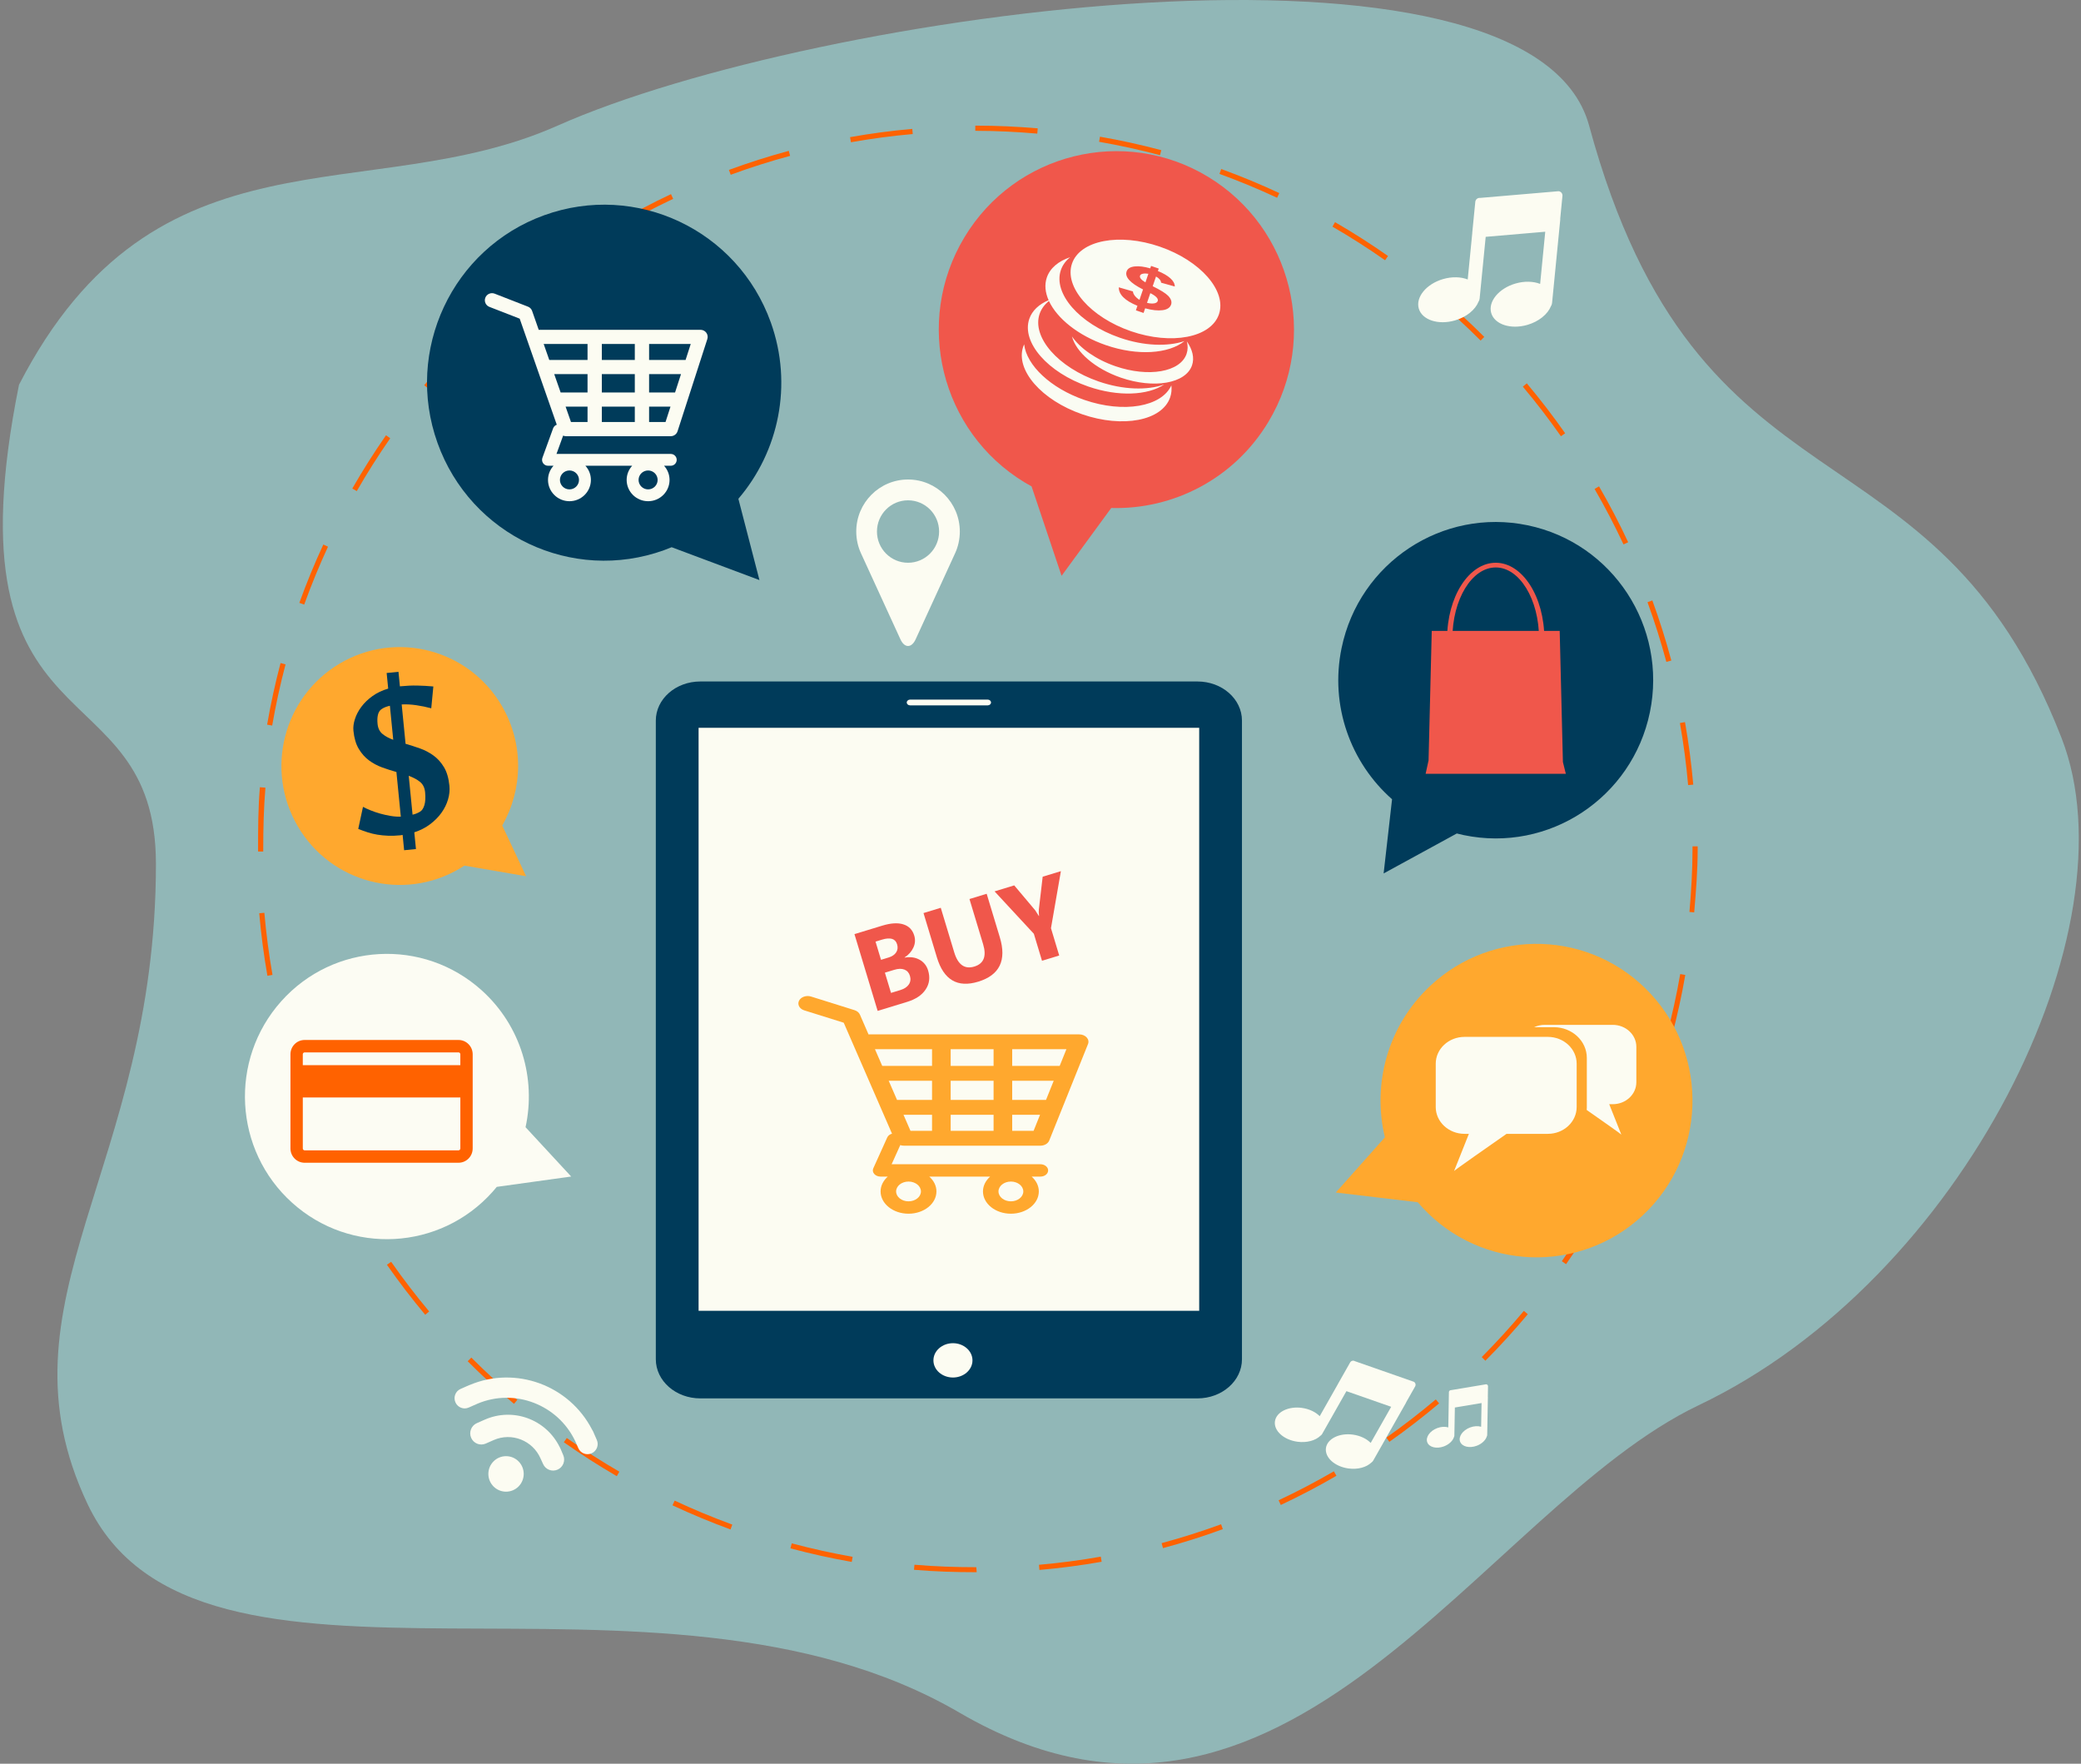 <svg width="413" height="350" viewBox="0 0 413 350" fill="none" xmlns="http://www.w3.org/2000/svg">
<rect x="0" y="0" width="413" height="350" fill="#808080" stroke="none"/>
<path d="M30.947 171.466C30.947 131.42 -11.174 150.533 3.772 76.356C30.947 23.567 73.155 41.607 110.661 24.932C161.841 2.179 303.893 -17.39 315.381 24.932C337.121 105.025 383.702 81.091 409.135 146.437C423.836 184.208 389.66 253.835 337.121 278.864C294.094 299.362 255.143 377.615 190.375 339.844C129.972 304.618 39.1 344.395 17.36 298.432C-1.682 258.175 30.948 231.993 30.947 171.466Z" fill="#91B7B7"/>
<path d="M193.84 311.998H193.755C189.636 311.998 185.476 311.869 181.394 311.517L181.482 310.515C185.535 310.864 189.665 311.005 193.755 311.005L193.84 311.998ZM206.287 311.551L206.199 310.526C210.296 310.168 214.422 309.625 218.463 308.911L218.641 309.925C214.57 310.644 210.414 311.19 206.287 311.551ZM169.04 309.955C164.96 309.24 160.866 308.334 156.871 307.265L157.135 306.271C161.1 307.333 165.165 308.231 169.216 308.941L169.04 309.955ZM230.804 307.22L230.54 306.226C234.505 305.159 238.473 303.902 242.337 302.487L242.687 303.453C238.797 304.879 234.798 306.147 230.804 307.22ZM144.984 303.513C141.096 302.094 137.22 300.483 133.465 298.724L133.898 297.792C137.626 299.537 141.472 301.137 145.334 302.547L144.984 303.513ZM254.19 298.656L253.756 297.724C257.471 295.98 261.16 294.045 264.72 291.975L265.234 292.865C261.647 294.95 257.932 296.899 254.19 298.656ZM122.41 292.941C118.827 290.861 115.291 288.597 111.898 286.211L112.486 285.368C115.853 287.737 119.364 289.986 122.921 292.05L122.41 292.941ZM275.732 286.125L275.144 285.284C278.505 282.913 281.806 280.363 284.951 277.708L285.61 278.496C282.442 281.171 279.119 283.738 275.732 286.125ZM102.011 278.588C98.84 275.916 95.747 273.071 92.818 270.134L93.542 269.405C96.45 272.322 99.52 275.147 102.669 277.799L102.011 278.588ZM294.792 270.032L294.069 269.305C296.971 266.388 299.783 263.304 302.428 260.14L303.212 260.802C300.549 263.988 297.716 267.093 294.792 270.032ZM84.391 260.913C81.726 257.731 79.169 254.394 76.791 250.992L77.629 250.4C79.99 253.777 82.529 257.09 85.175 260.25L84.391 260.913ZM310.804 250.871L309.967 250.28C312.329 246.894 314.569 243.368 316.623 239.799L317.509 240.314C315.44 243.909 313.184 247.461 310.804 250.871ZM70.078 240.447C68 236.846 66.058 233.113 64.306 229.354L65.234 228.918C66.973 232.649 68.9 236.355 70.963 239.93L70.078 240.447ZM323.272 229.209L322.344 228.774C324.083 225.029 325.678 221.164 327.082 217.286L328.044 217.638C326.63 221.544 325.024 225.437 323.272 229.209ZM59.525 217.8C58.105 213.897 56.843 209.88 55.77 205.864L56.758 205.597C57.824 209.584 59.078 213.572 60.487 217.447L59.525 217.8ZM331.786 205.697L330.796 205.432C331.856 201.447 332.752 197.364 333.461 193.296L334.469 193.473C333.756 197.57 332.853 201.684 331.786 205.697ZM53.071 193.643C52.355 189.558 51.809 185.383 51.446 181.232L52.466 181.142C52.825 185.262 53.368 189.409 54.079 193.464L53.071 193.643ZM336.234 181.06L335.292 180.972C335.644 176.871 335.9 172.694 335.9 168.556V167.951H336.924V168.555C336.924 172.724 336.59 176.931 336.234 181.06ZM52.242 168.98H51.218V168.555C51.218 164.443 51.232 160.294 51.577 156.22L52.678 156.308C52.336 160.352 52.242 164.473 52.242 168.555V168.98ZM335.03 155.8C334.667 151.68 334.118 147.535 333.402 143.48L334.409 143.3C335.131 147.384 335.682 151.558 336.05 155.709L335.03 155.8ZM54.02 143.982L53.012 143.806C53.721 139.704 54.619 135.589 55.681 131.579L56.671 131.843C55.616 135.824 54.725 139.909 54.02 143.982ZM330.709 131.35C329.639 127.367 328.381 123.381 326.966 119.505L327.927 119.151C329.353 123.055 330.621 127.07 331.697 131.083L330.709 131.35ZM60.371 119.983L59.409 119.632C60.821 115.717 62.422 111.823 64.168 108.056L65.096 108.49C63.363 112.23 61.774 116.097 60.371 119.983ZM322.205 108.038C320.461 104.306 318.529 100.603 316.462 97.033L317.348 96.516C319.429 100.113 321.376 103.842 323.131 107.601L322.205 108.038ZM70.805 97.458L69.917 96.944C71.982 93.348 74.233 89.793 76.609 86.379L77.448 86.968C75.089 90.359 72.854 93.888 70.805 97.458ZM309.784 86.572C307.419 83.198 304.876 79.887 302.228 76.732L303.01 76.068C305.678 79.246 308.239 82.581 310.623 85.98L309.784 86.572ZM84.973 77.101L84.189 76.439C86.843 73.256 89.671 70.147 92.596 67.199L93.322 67.925C90.418 70.853 87.609 73.939 84.973 77.101ZM293.849 67.586C290.935 64.67 287.861 61.849 284.712 59.202L285.37 58.413C288.542 61.079 291.637 63.92 294.571 66.856L293.849 67.586ZM102.431 59.512L101.77 58.725C104.934 56.047 108.254 53.476 111.639 51.083L112.229 51.924C108.868 54.301 105.571 56.854 102.431 59.512ZM274.886 51.646C271.513 49.278 268 47.035 264.443 44.976L264.955 44.085C268.536 46.159 272.075 48.418 275.473 50.803L274.886 51.646ZM122.644 45.222L122.13 44.332C125.712 42.244 129.426 40.29 133.166 38.527L133.601 39.458C129.886 41.209 126.201 43.148 122.644 45.222ZM253.46 39.248C249.731 37.508 245.881 35.912 242.019 34.508L242.367 33.541C246.258 34.956 250.135 36.563 253.892 38.316L253.46 39.248ZM145.017 34.682L144.664 33.716C148.549 32.288 152.544 31.016 156.543 29.935L156.809 30.929C152.839 32.001 148.872 33.264 145.017 34.682ZM230.214 30.796C226.243 29.738 222.178 28.845 218.13 28.14L218.304 27.127C222.382 27.836 226.477 28.736 230.476 29.802L230.214 30.796ZM168.882 28.229L168.704 27.216C172.769 26.494 176.924 25.943 181.055 25.576L181.145 26.601C177.043 26.963 172.919 27.512 168.882 28.229ZM205.862 26.515C201.864 26.175 197.79 25.961 193.756 25.961H193.559V24.932H193.755C197.819 24.932 201.921 25.126 205.947 25.468L205.862 26.515Z" fill="#FF6200"/>
<path d="M327.567 197.185C315.899 184.627 296.311 183.949 283.811 195.673C275.36 203.597 272.324 215.161 274.844 225.703L265.107 236.652L281.372 238.58C281.676 238.936 281.986 239.29 282.307 239.637C293.976 252.195 313.564 252.871 326.063 241.149C338.563 229.425 339.234 209.743 327.567 197.185Z" fill="#FFA82E"/>
<path d="M251.727 83.721C261.793 66.98 256.445 45.212 239.784 35.101C223.123 24.99 201.457 30.363 191.392 47.103C181.329 63.845 186.677 85.614 203.338 95.725C203.797 96.004 204.262 96.266 204.727 96.521L210.683 114.271L220.541 100.807C232.818 101.153 244.924 95.038 251.727 83.721Z" fill="#F0574B"/>
<path d="M303.187 104.243C286.29 100.723 269.755 111.633 266.252 128.61C263.883 140.089 268.085 151.396 276.271 158.608L274.598 173.33L289.12 165.4C289.576 165.518 290.037 165.629 290.502 165.725C307.397 169.244 323.935 158.336 327.439 141.356C330.941 124.379 320.083 107.762 303.187 104.243Z" fill="#003B5A"/>
<path d="M95.602 196.529C84.019 186.088 66.206 187.06 55.814 198.698C45.424 210.335 46.389 228.235 57.971 238.675C69.556 249.116 87.37 248.144 97.76 236.507C98.046 236.186 98.322 235.859 98.592 235.529L113.357 233.478L104.302 223.688C106.404 214.053 103.432 203.587 95.602 196.529Z" fill="#FCFCF3"/>
<path d="M99.574 140.031C92.988 128.802 78.59 125.065 67.417 131.682C56.239 138.301 52.519 152.765 59.106 163.994C65.693 175.224 80.09 178.961 91.265 172.343C91.574 172.161 91.874 171.97 92.17 171.777L104.415 173.885L99.676 163.815C103.763 156.691 104.026 147.624 99.574 140.031Z" fill="#FFA82E"/>
<path d="M108.001 42.713C126.266 36.107 146.4 45.63 152.976 63.983C157.42 76.39 154.523 89.649 146.539 98.982L150.722 115.115L133.297 108.591C132.806 108.794 132.31 108.991 131.809 109.172C113.542 115.778 93.406 106.255 86.832 87.903C80.258 69.55 89.734 49.319 108.001 42.713Z" fill="#003B5A"/>
<path d="M60.458 208.841H90.992C91.194 208.841 91.36 209.009 91.36 209.21V211.383H60.092V209.21C60.093 209.009 60.258 208.841 60.458 208.841ZM90.993 206.38H60.459C58.905 206.382 57.645 207.648 57.645 209.21V227.91C57.645 229.477 58.905 230.741 60.459 230.743H90.993C92.549 230.741 93.807 229.477 93.809 227.91V209.21C93.807 207.648 92.548 206.382 90.993 206.38ZM90.993 228.282H60.459C60.259 228.282 60.094 228.118 60.094 227.91V217.784H91.362V227.91C91.361 228.118 91.195 228.282 90.993 228.282Z" fill="#FF6200"/>
<path d="M307.181 205.765H290.664C287.505 205.765 284.939 208.146 284.939 211.088V219.684C284.939 222.625 287.505 225.008 290.664 225.008H291.519C290.625 227.255 288.531 232.514 288.578 232.384C288.627 232.248 296.187 226.964 298.991 225.008H307.181C310.342 225.008 312.909 222.626 312.909 219.684V211.088C312.909 208.147 310.342 205.765 307.181 205.765Z" fill="#FCFCF2"/>
<path d="M320.069 203.38H306.557C305.806 203.38 305.099 203.549 304.468 203.842H308.373C311.992 203.842 314.925 206.57 314.925 209.935V219.773C314.925 219.941 314.912 220.108 314.898 220.269C317.664 222.198 321.743 225.066 321.776 225.159C321.815 225.265 320.102 220.962 319.37 219.124H320.069C322.656 219.124 324.752 217.175 324.752 214.768V207.735C324.752 205.33 322.656 203.38 320.069 203.38Z" fill="#FCFCF2"/>
<path d="M310.76 153.564H282.93L283.515 150.903L284.148 125.199H309.541L310.179 151.213L310.76 153.564Z" fill="#F0574B"/>
<path d="M305.968 127.206C305.677 127.206 305.444 126.998 305.444 126.741C305.444 118.95 301.584 112.609 296.846 112.609C292.104 112.609 288.246 118.95 288.246 126.741C288.246 126.998 288.013 127.206 287.723 127.206C287.434 127.206 287.198 126.998 287.198 126.741C287.198 118.433 291.527 111.675 296.846 111.675C302.163 111.675 306.493 118.432 306.493 126.741C306.492 126.998 306.256 127.206 305.968 127.206Z" fill="#F0574B"/>
<path d="M215.211 79.363C208.486 77.043 203.721 72.471 203.255 68.328C203.187 68.48 203.121 68.634 203.066 68.794C201.483 73.427 206.728 79.437 214.782 82.215C222.836 84.993 230.648 83.489 232.232 78.854C232.493 78.089 232.567 77.288 232.473 76.471C230.537 80.734 222.986 82.045 215.211 79.363ZM204.273 63.286C202.688 67.92 207.934 73.929 215.987 76.707C221.948 78.764 227.776 78.472 231.045 76.304C227.676 77.493 222.903 77.379 218.042 75.702C209.989 72.924 204.743 66.915 206.326 62.282C206.67 61.279 207.311 60.426 208.176 59.727C209.771 63.178 213.964 66.591 219.472 68.491C225.782 70.667 231.944 70.215 235.078 67.687C231.72 68.81 227.029 68.669 222.256 67.022C214.201 64.244 208.957 58.234 210.541 53.601C210.884 52.598 211.517 51.741 212.386 51.043C210.079 51.815 208.401 53.182 207.756 55.069C207.272 56.485 207.43 58.029 208.108 59.571C206.213 60.375 204.84 61.626 204.273 63.286ZM235.544 67.745C235.767 68.598 235.758 69.437 235.49 70.22C234.254 73.838 227.928 74.935 221.364 72.672C217.472 71.329 214.369 69.107 212.744 66.764C213.539 69.856 217.302 73.168 222.448 74.942C229.014 77.207 235.339 76.109 236.575 72.49C237.078 71.016 236.661 69.353 235.544 67.745ZM229.765 59.733C229.678 59.985 229.436 60.143 229.036 60.205C228.633 60.267 228.167 60.229 227.64 60.095L228.297 58.174C229.434 58.748 229.925 59.268 229.765 59.733ZM226.819 54.319C227.13 54.253 227.494 54.258 227.908 54.33L227.326 56.036C226.48 55.537 226.122 55.093 226.256 54.7C226.322 54.51 226.509 54.384 226.819 54.319ZM230.198 48.953C222.144 46.175 214.333 47.679 212.749 52.313C211.165 56.948 216.41 62.954 224.463 65.733C232.517 68.511 240.33 67.008 241.913 62.373C243.498 57.74 238.253 51.731 230.198 48.953ZM230.711 61.557C229.786 61.682 228.638 61.559 227.269 61.184L226.953 62.105L225.432 61.58L225.738 60.684C223.253 59.668 222.018 58.448 222.037 57.018L224.842 57.831C224.864 58.129 224.999 58.428 225.243 58.727C225.486 59.025 225.785 59.285 226.142 59.502L226.846 57.439C224.297 56.164 223.21 54.971 223.589 53.865C223.781 53.3 224.314 52.971 225.188 52.874C226.061 52.78 227.09 52.907 228.277 53.257L228.443 52.77L229.965 53.295L229.798 53.782C230.867 54.221 231.693 54.702 232.272 55.221C232.852 55.743 233.148 56.289 233.153 56.856L230.432 56.098C230.403 55.651 230.066 55.242 229.427 54.871L228.768 56.798C230.337 57.569 231.361 58.208 231.843 58.71C232.417 59.311 232.609 59.891 232.419 60.445C232.206 61.062 231.639 61.434 230.711 61.557Z" fill="#FAFCF3"/>
<path d="M89.193 155.936C89.281 156.823 89.188 157.731 88.915 158.655C88.644 159.579 88.211 160.457 87.617 161.288C87.024 162.118 86.272 162.877 85.365 163.562C84.457 164.247 83.409 164.784 82.223 165.172L82.551 168.489L80.204 168.723L79.905 165.686C79.803 165.697 79.721 165.71 79.661 165.727C79.6 165.743 79.53 165.755 79.447 165.763C78.584 165.85 77.776 165.877 77.027 165.847C76.276 165.818 75.568 165.747 74.904 165.638C74.238 165.527 73.596 165.372 72.974 165.173C72.352 164.973 71.727 164.748 71.1 164.497L72.039 160.117C72.433 160.329 72.927 160.556 73.523 160.799C74.118 161.042 74.757 161.26 75.441 161.453C76.123 161.646 76.821 161.801 77.527 161.918C78.233 162.037 78.909 162.085 79.547 162.061L78.673 153.199C77.737 152.937 76.792 152.636 75.844 152.291C74.896 151.948 74.027 151.481 73.23 150.893C72.433 150.304 71.757 149.542 71.199 148.607C70.639 147.672 70.287 146.47 70.141 145.004C70.072 144.281 70.172 143.504 70.446 142.675C70.714 141.842 71.137 141.041 71.716 140.262C72.293 139.487 73.027 138.776 73.92 138.135C74.813 137.493 75.853 136.999 77.041 136.65L76.735 133.551L79.082 133.318L79.366 136.201L79.397 136.198C80.631 136.074 81.767 136.025 82.807 136.045C83.847 136.067 84.913 136.129 86.003 136.226L85.589 140.555C84.629 140.298 83.636 140.094 82.617 139.945C81.593 139.796 80.63 139.745 79.72 139.795L80.49 147.603C81.408 147.868 82.351 148.17 83.32 148.513C84.289 148.853 85.186 149.322 86.012 149.917C86.841 150.515 87.539 151.289 88.112 152.245C88.685 153.196 89.043 154.429 89.193 155.936ZM74.931 143.649C75.017 144.516 75.343 145.183 75.907 145.647C76.473 146.113 77.184 146.502 78.044 146.811L77.378 140.056C76.669 140.21 76.1 140.445 75.675 140.758C75.345 141 75.121 141.367 75.004 141.857C74.886 142.351 74.862 142.946 74.931 143.649ZM84.365 157.199C84.278 156.312 83.939 155.631 83.354 155.158C82.768 154.682 82.021 154.283 81.117 153.956L81.878 161.672C82.182 161.601 82.449 161.516 82.679 161.421C82.907 161.324 83.129 161.214 83.346 161.086C83.74 160.86 84.034 160.419 84.228 159.765C84.424 159.106 84.47 158.253 84.365 157.199Z" fill="#003B5A"/>
<path d="M130.155 269.74C130.155 274.027 134.11 277.505 138.984 277.505H237.656C242.528 277.505 246.483 274.027 246.483 269.74V142.999C246.483 138.711 242.528 135.236 237.656 135.236H138.984C134.11 135.236 130.155 138.711 130.155 142.999V269.74Z" fill="#003B5A"/>
<path d="M237.995 144.429H138.645V260.122H237.995V144.429Z" fill="#FCFCF2"/>
<path d="M189.13 273.362C186.981 273.362 185.25 271.84 185.25 269.961C185.25 268.078 186.981 266.552 189.13 266.552C191.258 266.552 193 268.078 193 269.961C193 271.84 191.258 273.362 189.13 273.362Z" fill="#FCFCF2"/>
<path d="M196.028 139.975C196.386 139.975 196.68 139.723 196.68 139.404C196.68 139.091 196.386 138.833 196.028 138.833H180.612C180.254 138.833 179.956 139.09 179.956 139.404C179.956 139.723 180.254 139.975 180.612 139.975H196.028Z" fill="#FCFCF2"/>
<path d="M174.179 200.606L169.578 185.373L175.098 183.69C176.788 183.175 178.186 183.088 179.28 183.436C180.377 183.781 181.1 184.518 181.44 185.653C181.689 186.473 181.632 187.279 181.261 188.063C180.895 188.846 180.319 189.492 179.532 189.994L179.543 190.035C180.664 189.843 181.645 189.98 182.493 190.449C183.337 190.918 183.907 191.631 184.196 192.586C184.617 193.98 184.455 195.24 183.705 196.359C182.962 197.482 181.73 198.303 180.005 198.828L174.179 200.606ZM173.76 186.861L174.848 190.472L176.35 190.013C177.056 189.799 177.556 189.456 177.857 188.989C178.162 188.521 178.22 187.989 178.038 187.388C177.701 186.267 176.701 185.964 175.036 186.469L173.76 186.861ZM175.619 193.021L176.833 197.038L178.683 196.475C179.474 196.234 180.033 195.86 180.371 195.357C180.709 194.852 180.778 194.28 180.584 193.644C180.4 193.034 180.039 192.625 179.492 192.411C178.948 192.197 178.276 192.21 177.491 192.452L175.619 193.021Z" fill="#F0574B"/>
<path d="M198.427 186.005C199.81 190.579 198.382 193.516 194.138 194.811C190.021 196.066 187.289 194.459 185.94 189.991L183.282 181.193L186.707 180.148L189.378 188.987C190.124 191.451 191.451 192.394 193.369 191.808C195.251 191.233 195.833 189.756 195.112 187.376L192.403 178.41L195.816 177.367L198.427 186.005Z" fill="#F0574B"/>
<path d="M210.547 172.877L208.578 184.198L210.213 189.616L206.798 190.657L205.18 185.303L197.386 176.891L201.286 175.7L205.446 180.64C205.521 180.734 205.764 181.112 206.17 181.776L206.212 181.764C206.151 181.227 206.139 180.791 206.176 180.463L206.932 173.978L210.547 172.877Z" fill="#F0574B"/>
<path d="M215.664 205.872C215.315 205.492 214.762 205.267 214.172 205.267H172.611C172.53 205.267 172.449 205.27 172.372 205.28L170.661 201.349C170.485 200.943 170.093 200.619 169.593 200.461L160.972 197.761C160.021 197.465 158.95 197.836 158.576 198.594C158.204 199.351 158.67 200.206 159.62 200.503L167.449 202.955L177.031 224.976C176.608 225.093 176.251 225.352 176.088 225.714L173.316 231.849C173.147 232.226 173.217 232.643 173.507 232.971C173.793 233.297 174.262 233.491 174.765 233.491H176.189C175.308 234.274 174.765 235.304 174.765 236.437C174.765 238.873 177.253 240.855 180.307 240.855C183.362 240.855 185.848 238.873 185.848 236.437C185.848 235.304 185.308 234.274 184.425 233.491H196.507C195.626 234.274 195.083 235.304 195.083 236.437C195.083 238.873 197.569 240.855 200.625 240.855C203.681 240.855 206.167 238.873 206.167 236.437C206.167 235.304 205.626 234.274 204.744 233.491H206.473C207.324 233.491 208.014 232.943 208.014 232.265C208.014 231.587 207.324 231.038 206.473 231.038H176.954L178.67 227.239C178.892 227.313 179.131 227.356 179.38 227.356H206.473C207.276 227.356 207.988 226.943 208.233 226.333L215.928 207.19C216.11 206.741 216.011 206.252 215.664 205.872ZM180.307 238.4C178.949 238.4 177.844 237.519 177.844 236.437C177.844 235.355 178.949 234.474 180.307 234.474C181.665 234.474 182.771 235.355 182.771 236.437C182.771 237.519 181.665 238.4 180.307 238.4ZM200.625 238.4C199.267 238.4 198.162 237.519 198.162 236.437C198.162 235.355 199.267 234.474 200.625 234.474C201.983 234.474 203.088 235.355 203.088 236.437C203.088 237.519 201.984 238.4 200.625 238.4ZM210.307 211.526H200.882V208.212H211.64L210.307 211.526ZM207.593 218.275H200.882V214.471H209.124L207.593 218.275ZM188.671 218.275V214.471H197.189V218.275H188.671ZM197.189 221.221V224.411H188.671V221.221H197.189ZM176.372 214.471H184.975V218.275H178.027L176.372 214.471ZM188.671 211.526V208.212H197.189V211.526H188.671ZM184.975 208.212V211.526H175.09L173.647 208.212H184.975ZM179.309 221.221H184.975V224.411H180.697L179.309 221.221ZM200.882 224.411V221.221H206.409L205.128 224.411H200.882Z" fill="#FFA82E"/>
<path d="M140.176 66.027C139.909 65.664 139.483 65.449 139.03 65.449H107.105C107.042 65.449 106.981 65.453 106.92 65.461L105.606 61.705C105.472 61.317 105.171 61.006 104.786 60.856L98.164 58.275C97.434 57.992 96.61 58.347 96.323 59.071C96.038 59.794 96.395 60.612 97.124 60.896L103.14 63.239L110.5 84.286C110.177 84.397 109.901 84.645 109.776 84.992L107.646 90.857C107.517 91.216 107.572 91.615 107.793 91.928C108.014 92.24 108.374 92.426 108.759 92.426H109.851C109.175 93.175 108.759 94.158 108.759 95.241C108.759 97.569 110.67 99.463 113.016 99.463C115.362 99.463 117.272 97.569 117.272 95.241C117.272 94.158 116.857 93.175 116.18 92.426H125.46C124.784 93.175 124.368 94.158 124.368 95.241C124.368 97.569 126.278 99.463 128.625 99.463C130.972 99.463 132.881 97.569 132.881 95.241C132.881 94.158 132.465 93.175 131.789 92.426H133.117C133.771 92.426 134.3 91.901 134.3 91.253C134.3 90.605 133.77 90.08 133.117 90.08H110.442L111.76 86.448C111.93 86.518 112.114 86.56 112.307 86.56H133.116C133.735 86.56 134.281 86.165 134.468 85.582L140.38 67.285C140.518 66.857 140.442 66.389 140.176 66.027ZM113.017 97.117C111.973 97.117 111.125 96.275 111.125 95.24C111.125 94.205 111.973 93.363 113.017 93.363C114.061 93.363 114.91 94.205 114.91 95.24C114.909 96.275 114.06 97.117 113.017 97.117ZM128.625 97.117C127.581 97.117 126.732 96.275 126.732 95.24C126.732 94.205 127.581 93.363 128.625 93.363C129.669 93.363 130.516 94.205 130.516 95.24C130.516 96.275 129.668 97.117 128.625 97.117ZM136.062 71.431H128.822V68.263H137.085L136.062 71.431ZM133.976 77.881H128.821V74.245H135.153L133.976 77.881ZM119.441 77.881V74.245H125.985V77.881H119.441ZM125.985 80.696V83.746H119.441V80.696H125.985ZM109.993 74.246H116.603V77.882H111.265L109.993 74.246ZM119.441 71.431V68.263H125.985V71.431H119.441ZM116.604 68.264V71.432H109.01L107.901 68.264H116.604ZM112.251 80.696H116.604V83.746H113.316L112.251 80.696ZM128.821 83.746V80.696H133.067L132.082 83.746H128.821Z" fill="#FCFCF2"/>
<path d="M286.395 55.381C283.082 56.344 280.923 58.961 281.574 61.229C282.228 63.495 285.443 64.552 288.759 63.588C291.053 62.922 292.791 61.462 293.43 59.876C293.549 59.694 293.628 59.483 293.651 59.254L294.854 46.998L306.674 45.986L305.659 56.339C304.315 55.813 302.559 55.744 300.772 56.263C297.457 57.225 295.297 59.843 295.949 62.11C296.603 64.378 299.817 65.434 303.135 64.469C305.427 63.802 307.168 62.342 307.806 60.756C307.923 60.575 308.003 60.365 308.026 60.134L309.648 43.616C309.654 43.531 309.654 43.445 309.648 43.362L310.086 38.882C310.134 38.411 309.79 37.99 309.321 37.944L293.726 39.276C293.255 39.229 292.837 39.574 292.791 40.047L292.184 46.219C292.183 46.244 292.186 46.266 292.186 46.29L291.286 55.458C289.941 54.929 288.183 54.861 286.395 55.381Z" fill="#FCFCF2"/>
<path d="M100.43 296.018C102.367 296.018 103.937 294.441 103.937 292.494C103.937 290.548 102.367 288.97 100.43 288.97C98.493 288.97 96.922 290.548 96.922 292.494C96.922 294.441 98.493 296.018 100.43 296.018Z" fill="#FCFCF2"/>
<path d="M111.307 287.638C111.279 287.569 111.244 287.504 111.213 287.439L111.119 287.243C111.104 287.208 111.086 287.178 111.064 287.141C108.332 281.63 101.804 279.252 96.199 281.727L95.541 282.018L94.63 282.42C93.522 282.91 93.021 284.218 93.508 285.333C93.997 286.451 95.296 286.961 96.403 286.471L97.972 285.778C101.535 284.205 105.709 285.838 107.274 289.416L107.782 290.527C108.264 291.629 109.553 292.132 110.657 291.643C111.189 291.409 111.599 290.979 111.813 290.434C112.024 289.892 112.014 289.297 111.779 288.763L111.307 287.638Z" fill="#FCFCF2"/>
<path d="M118.449 285.756L118.035 284.808C118.033 284.804 118.033 284.8 118.028 284.796L117.702 284.045C117.643 283.915 117.573 283.794 117.493 283.681C112.958 274.909 102.408 270.997 93.24 274.834C93.196 274.851 93.152 274.857 93.107 274.877L91.403 275.63C90.392 276.076 89.935 277.264 90.384 278.286C90.83 279.305 92.009 279.772 93.02 279.325L94.723 278.574C94.736 278.567 94.745 278.56 94.755 278.556C102.178 275.431 110.746 278.746 114.184 286.033L114.772 287.382C115.216 288.395 116.401 288.856 117.415 288.407C118.429 287.957 118.893 286.769 118.449 285.756Z" fill="#FCFCF2"/>
<path d="M258.395 279.394C255.686 279.016 253.282 280.21 253.026 282.064C252.771 283.916 254.758 285.726 257.468 286.104C259.343 286.365 261.071 285.873 262.043 284.931C262.188 284.839 262.313 284.712 262.404 284.552L267.213 276.07L276.097 279.174L272.033 286.339C271.23 285.521 269.979 284.902 268.519 284.697C265.809 284.319 263.406 285.514 263.149 287.366C262.893 289.219 264.881 291.028 267.591 291.407C269.467 291.668 271.195 291.175 272.167 290.233C272.312 290.141 272.437 290.014 272.527 289.855L279.009 278.423C279.043 278.362 279.07 278.301 279.091 278.239L280.849 275.138C281.035 274.811 280.921 274.395 280.596 274.21L268.879 270.114C268.553 269.928 268.139 270.042 267.954 270.369L265.532 274.642C265.522 274.658 265.517 274.675 265.51 274.692L261.913 281.036C261.108 280.217 259.856 279.598 258.395 279.394Z" fill="#FCFCF2"/>
<path d="M285.223 283.405C283.763 283.96 282.883 285.22 283.259 286.219C283.636 287.217 285.125 287.577 286.585 287.021C287.596 286.638 288.328 285.916 288.56 285.177C288.607 285.09 288.634 284.992 288.636 284.887L288.737 279.315L294.034 278.429L293.948 283.136C293.323 282.947 292.528 282.981 291.741 283.28C290.28 283.835 289.401 285.095 289.776 286.093C290.153 287.092 291.642 287.452 293.102 286.896C294.113 286.512 294.845 285.79 295.077 285.05C295.124 284.965 295.151 284.867 295.153 284.762L295.289 277.252C295.29 277.212 295.286 277.174 295.28 277.137L295.316 275.1C295.32 274.885 295.15 274.708 294.936 274.704L287.95 275.873C287.736 275.87 287.559 276.041 287.556 276.255L287.505 279.063C287.505 279.074 287.507 279.083 287.507 279.094L287.432 283.263C286.807 283.072 286.011 283.105 285.223 283.405Z" fill="#FCFCF2"/>
<path d="M180.21 95.155C174.534 95.155 169.934 99.777 169.934 105.481C169.934 107.022 170.27 108.485 170.871 109.796L178.698 126.862C179.073 127.683 179.613 128.196 180.211 128.196C180.809 128.196 181.346 127.683 181.722 126.864L189.55 109.796C190.153 108.485 190.488 107.021 190.488 105.481C190.486 99.777 185.885 95.155 180.21 95.155ZM180.21 111.676C176.805 111.676 174.044 108.901 174.044 105.481C174.044 102.06 176.805 99.285 180.21 99.285C183.614 99.285 186.376 102.06 186.376 105.481C186.376 108.901 183.614 111.676 180.21 111.676Z" fill="#FCFCF2"/>
</svg>
